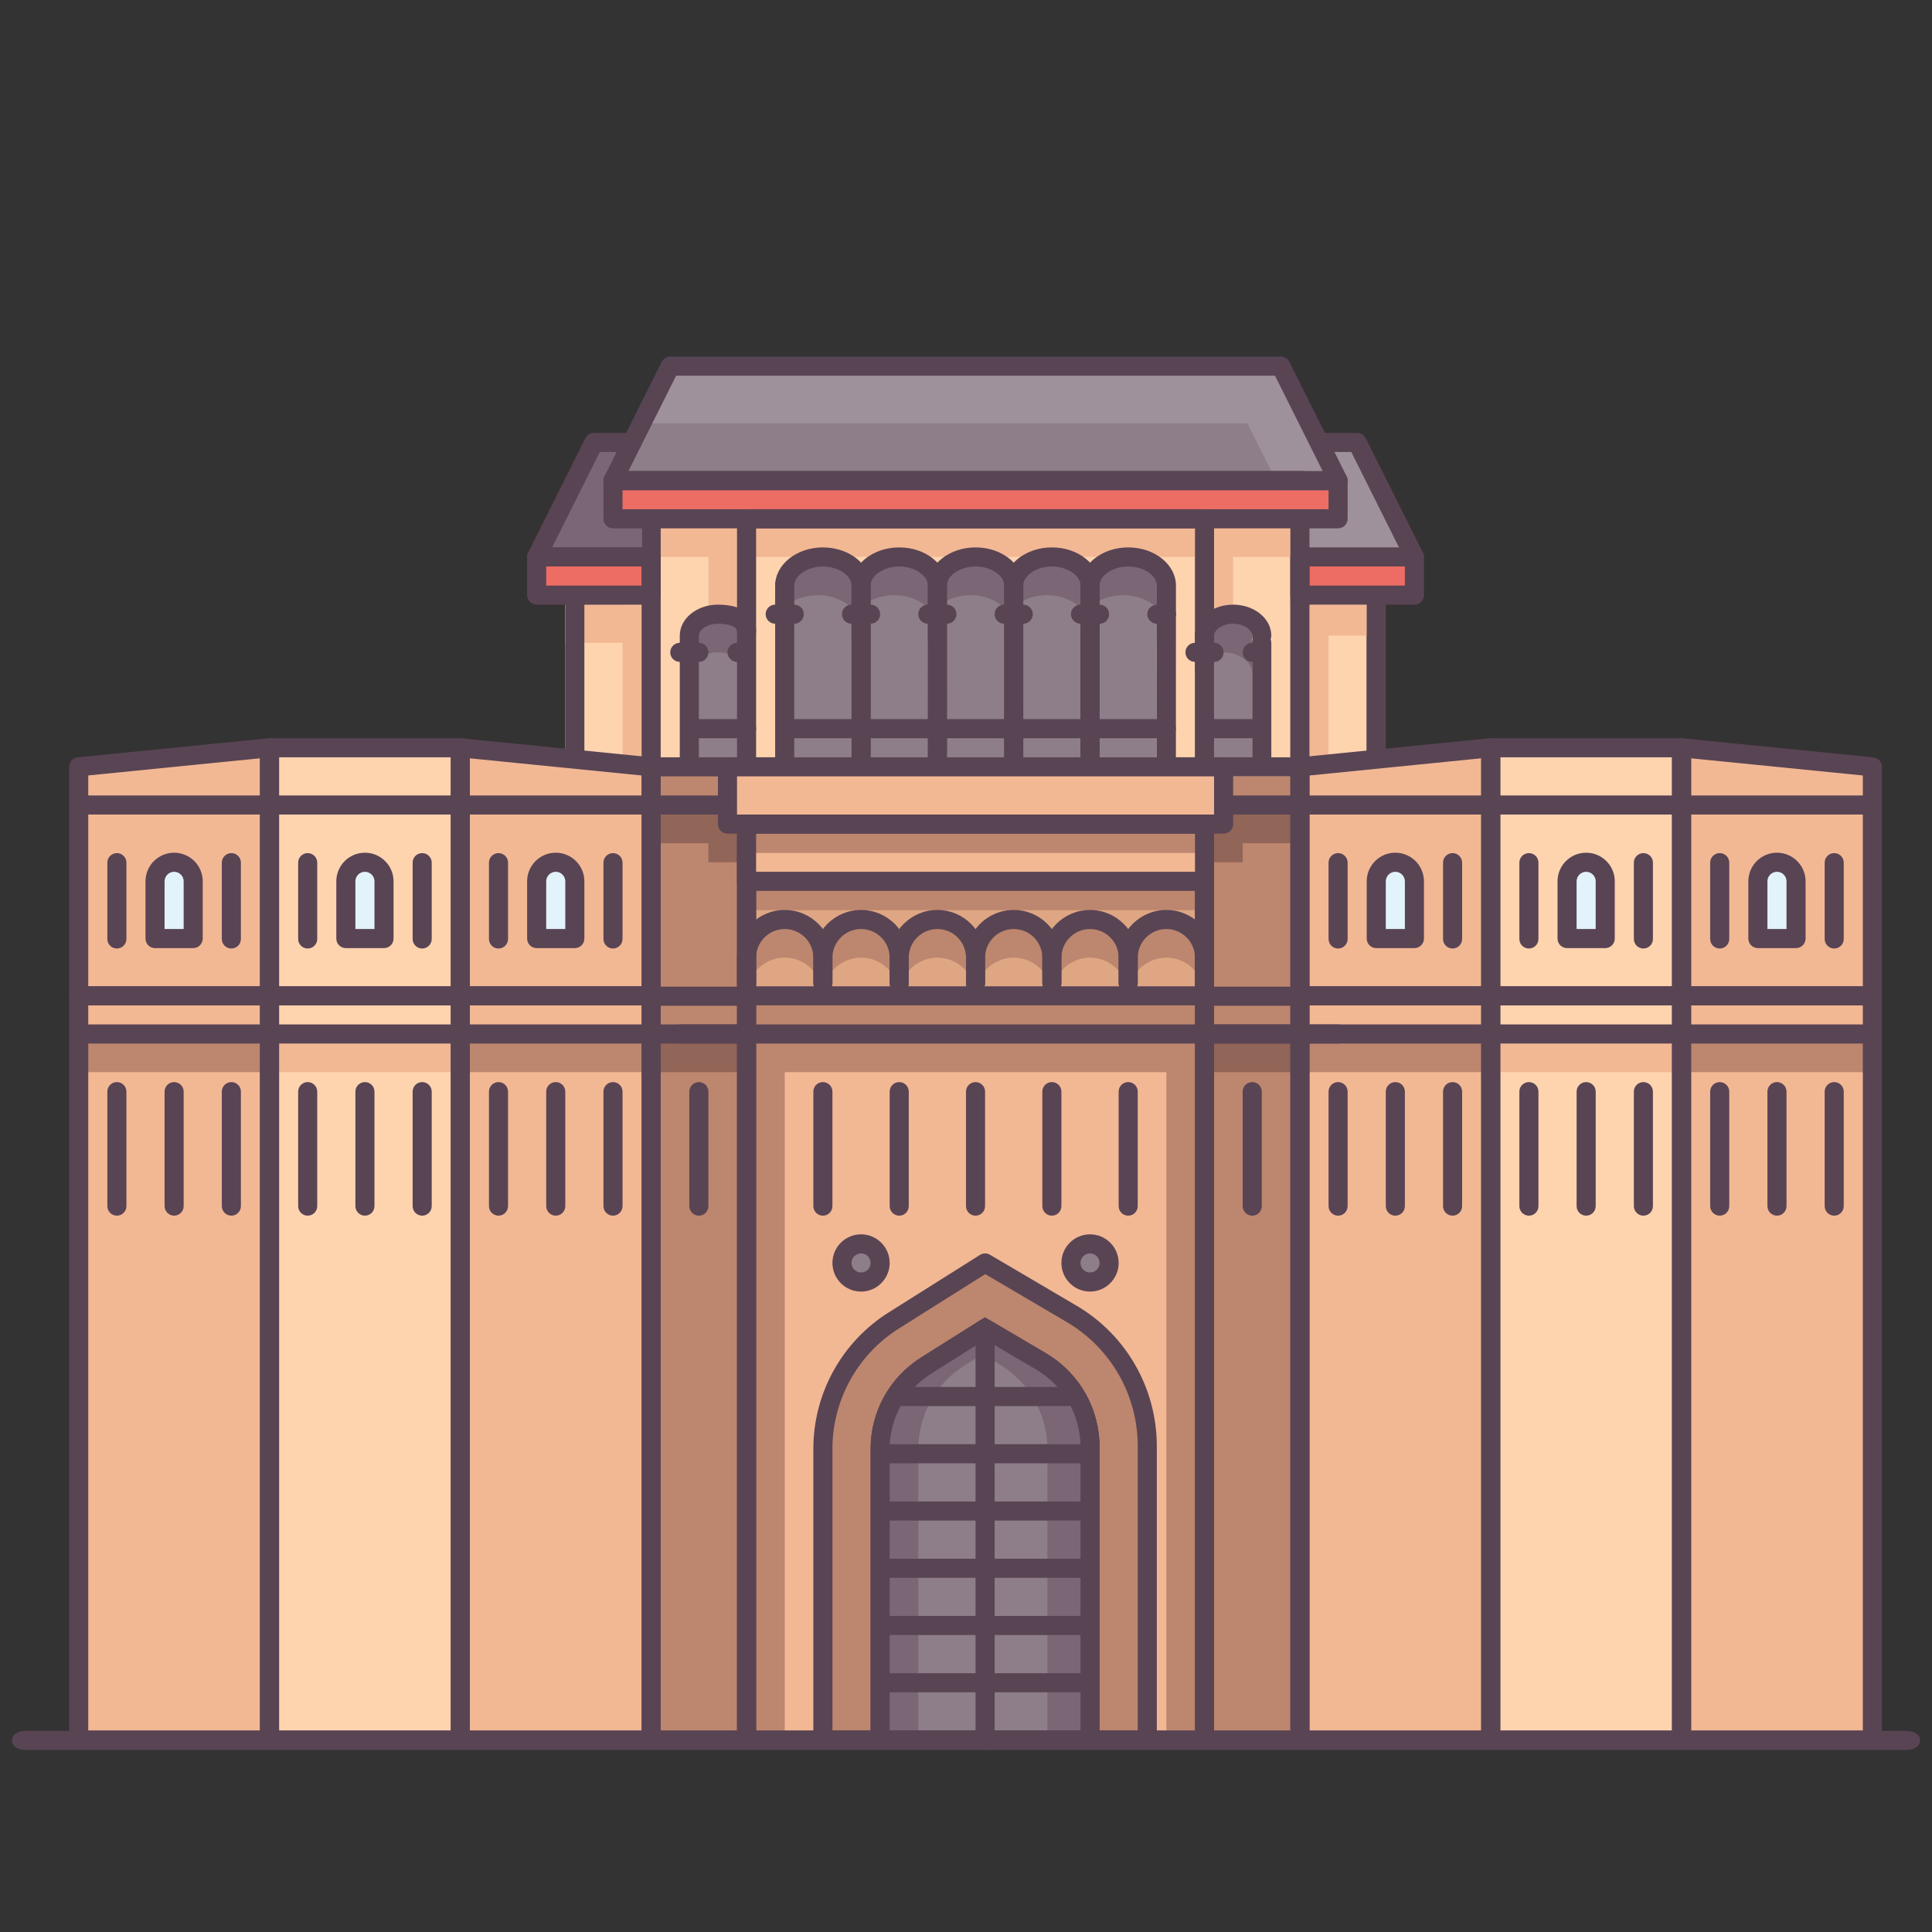 <svg width="81" height="81" viewBox="0 0 81 81" fill="none" xmlns="http://www.w3.org/2000/svg">
<rect x="0" y="0" width="81" height="81" fill="#333333" stroke="none"/>
<g clip-path="url(#clip0_270_8867)">
<path d="M27.3 41.75H31.3V72.95H27.3V41.75Z" fill="#BD866E"/>
<path d="M50.5 41.75H54.5V72.95H50.5V41.75Z" fill="#F2B894"/>
<path d="M50.5 43.35H54.5V72.95H50.5V43.35Z" fill="#BD866E"/>
<path d="M54.675 23.25H59.3L56.9 18.45H54.9" fill="#9E919C"/>
<path d="M31.3 41.75H50.5V72.95H31.3V41.75Z" fill="#F2B894"/>
<path d="M48.1 72.95H34.5V60.765C34.5 59.684 34.774 58.619 35.297 57.672C35.82 56.725 36.575 55.926 37.49 55.349L41.3 52.95L44.945 55.094C45.906 55.659 46.702 56.466 47.256 57.433C47.809 58.401 48.1 59.496 48.1 60.611V72.95Z" fill="#BD866E"/>
<path d="M45.7 72.95H36.9V60.753C36.9 59.33 37.63 58.007 38.834 57.248L41.3 55.696L43.658 57.084C44.28 57.449 44.795 57.971 45.154 58.597C45.512 59.223 45.7 59.932 45.7 60.653V72.95Z" fill="#8D7E8A"/>
<path d="M46.1 73.35H36.5V60.752C36.5 59.183 37.293 57.746 38.621 56.91L41.293 55.227L43.862 56.739C44.542 57.141 45.106 57.714 45.499 58.4C45.891 59.086 46.098 59.863 46.1 60.653V73.35ZM37.3 72.55H45.3V60.653C45.3 59.333 44.594 58.098 43.455 57.428L41.306 56.164L39.047 57.587C38.511 57.922 38.069 58.389 37.763 58.943C37.457 59.497 37.298 60.12 37.3 60.752V72.55Z" fill="#594454"/>
<path d="M40.434 57.248L42.127 56.183L41.3 55.696L38.834 57.248C38.242 57.621 37.754 58.138 37.416 58.751C37.077 59.364 36.9 60.052 36.9 60.752V72.95H38.5V60.753C38.5 59.33 39.23 58.007 40.434 57.248Z" fill="#7A6675"/>
<path d="M41.979 57.248L40.286 56.183L41.114 55.696L43.579 57.248C44.171 57.621 44.66 58.138 44.998 58.751C45.336 59.364 45.514 60.052 45.514 60.752V72.95H43.914V60.753C43.914 60.053 43.736 59.364 43.398 58.751C43.06 58.139 42.572 57.621 41.979 57.248Z" fill="#7A6675"/>
<path d="M19.3 41.75H27.3V72.95H19.3V41.75Z" fill="#F2B894"/>
<path d="M19.3 41.767V31.35L27.3 32.15V41.767H19.3Z" fill="#F2B894"/>
<path d="M19.3 72.951H11.3V41.752H19.3V72.951Z" fill="#FED4AF"/>
<path d="M11.3 31.367H19.3V41.767H11.3V31.367Z" fill="#FED4AF"/>
<path d="M3.3 41.767V32.167L11.3 31.367V41.767H3.3Z" fill="#F2B894"/>
<path d="M11.3 72.951H3.3V41.752H11.3V72.951Z" fill="#F2B894"/>
<path d="M54.5 43.352H50.5V32.152H54.5V43.352Z" fill="#BD866E"/>
<path d="M31.3 36.95H50.5V41.75H31.3V36.95Z" fill="#DFA683"/>
<path d="M32.9 38.55C32.476 38.55 32.069 38.719 31.769 39.019C31.469 39.319 31.3 39.726 31.3 40.15V41.217H31.398C31.507 40.905 31.71 40.636 31.979 40.445C32.248 40.254 32.57 40.151 32.9 40.15C33.596 40.15 34.182 40.597 34.402 41.217H34.5V40.15C34.5 39.726 34.331 39.319 34.031 39.019C33.731 38.719 33.324 38.55 32.9 38.55ZM36.1 38.55C35.676 38.55 35.269 38.719 34.969 39.019C34.669 39.319 34.5 39.726 34.5 40.15V41.217H34.598C34.707 40.905 34.91 40.636 35.179 40.445C35.449 40.254 35.77 40.151 36.1 40.15C36.796 40.15 37.382 40.597 37.602 41.217H37.7V40.15C37.7 39.726 37.532 39.319 37.231 39.019C36.931 38.719 36.524 38.55 36.1 38.55ZM39.3 38.55C38.876 38.55 38.469 38.719 38.169 39.019C37.869 39.319 37.7 39.726 37.7 40.15V41.217H37.798C37.907 40.905 38.11 40.636 38.379 40.445C38.648 40.254 38.97 40.151 39.3 40.15C39.996 40.15 40.582 40.597 40.802 41.217H40.9V40.15C40.9 39.726 40.731 39.319 40.431 39.019C40.131 38.719 39.724 38.55 39.3 38.55ZM42.5 38.55C42.076 38.55 41.669 38.719 41.369 39.019C41.069 39.319 40.9 39.726 40.9 40.15V41.217H40.998C41.107 40.905 41.31 40.636 41.579 40.445C41.849 40.254 42.17 40.151 42.5 40.15C43.196 40.15 43.782 40.597 44.002 41.217H44.1V40.15C44.1 39.726 43.931 39.319 43.631 39.019C43.331 38.719 42.924 38.55 42.5 38.55ZM45.7 38.55C45.276 38.55 44.869 38.719 44.569 39.019C44.269 39.319 44.1 39.726 44.1 40.15V41.217H44.198C44.307 40.905 44.51 40.636 44.779 40.445C45.048 40.254 45.37 40.151 45.7 40.15C46.396 40.15 46.982 40.597 47.202 41.217H47.3V40.15C47.3 39.726 47.132 39.319 46.831 39.019C46.531 38.719 46.124 38.55 45.7 38.55ZM48.9 38.55C48.476 38.55 48.069 38.719 47.769 39.019C47.469 39.319 47.3 39.726 47.3 40.15V41.217H47.398C47.507 40.905 47.71 40.636 47.979 40.445C48.248 40.254 48.57 40.151 48.9 40.15C49.596 40.15 50.182 40.597 50.402 41.217H50.5V40.15C50.5 39.726 50.331 39.319 50.031 39.019C49.731 38.719 49.324 38.55 48.9 38.55ZM31.3 36.559H50.5V38.159H31.3V36.559ZM3.3 43.35H11.3V44.95H3.3V43.35Z" fill="#BD866E"/>
<path d="M11.3 43.35H19.3V44.95H11.3V43.35Z" fill="#F2B894"/>
<path d="M19.3 43.35H27.3V44.95H19.3V43.35Z" fill="#BD866E"/>
<path d="M27.3 43.35H31.3V44.95H27.3V43.35Z" fill="#916557"/>
<path d="M27.1 23.35H22.7L25.1 18.55H26.3" fill="#7A6675"/>
<path d="M30.9 22.15H50.1V32.55H30.9V22.15Z" fill="#FED4AF"/>
<path d="M31.301 21.75H50.501V23.35H31.301V21.75Z" fill="#F2B894"/>
<path d="M32.5 31.75V24.55C32.5 23.892 33.422 23.35 34.301 23.35C35.179 23.35 35.802 23.892 35.802 24.55L35.699 26.95V31.75" fill="#8D7E8A"/>
<path d="M35.7 31.75V24.55C35.7 23.892 36.622 23.35 37.501 23.35C38.379 23.35 39.002 23.892 39.002 24.55L38.899 26.95V31.75" fill="#8D7E8A"/>
<path d="M38.9 31.75V24.55C38.9 23.892 39.822 23.35 40.701 23.35C41.579 23.35 42.202 23.892 42.202 24.55L42.099 26.95V31.75" fill="#8D7E8A"/>
<path d="M42.1 31.75V24.55C42.1 23.892 43.023 23.35 43.901 23.35C44.779 23.35 45.402 23.892 45.402 24.55L45.299 26.95V31.75" fill="#8D7E8A"/>
<path d="M45.3 31.75V24.55C45.3 23.892 46.222 23.35 47.101 23.35C47.979 23.35 48.602 23.892 48.602 24.55L48.499 26.95V31.75" fill="#8D7E8A"/>
<path d="M26.9 22.15H30.9V32.55H26.9V22.15Z" fill="#FED4AF"/>
<path d="M27.301 21.75H31.301V23.35H27.301V21.75Z" fill="#F2B894"/>
<path d="M29.7 22.05H31.3V32.45H29.7V22.05Z" fill="#F2B894"/>
<path d="M31.3 26.654C31.3 26.16 30.758 25.755 30.1 25.755C29.442 25.755 28.9 26.16 28.9 26.654V32.128L31.3 32.154V26.654Z" fill="#8D7E8A"/>
<path d="M54.1 32.552H50.1V22.152H54.1V32.552Z" fill="#FED4AF"/>
<path d="M50.501 21.75H54.501V23.35H50.501V21.75Z" fill="#F2B894"/>
<path d="M50.1 22.15H51.7V32.55H50.1V22.15Z" fill="#F2B894"/>
<path d="M50.1 26.649C50.1 26.156 50.642 25.75 51.3 25.75C51.959 25.75 52.5 26.156 52.5 26.649V32.123L50.1 32.149V26.649Z" fill="#8D7E8A"/>
<path d="M34.301 24.95C35.174 24.95 35.993 25.486 36.001 26.14L36.052 24.55C36.052 23.892 35.154 23.35 34.276 23.35C33.398 23.35 32.5 23.892 32.5 24.55V26.15C32.5 25.492 33.422 24.95 34.301 24.95Z" fill="#7A6675"/>
<path d="M37.501 24.95C38.374 24.95 39.193 25.486 39.201 26.14L39.252 24.55C39.252 23.892 38.354 23.35 37.476 23.35C36.598 23.35 35.7 23.892 35.7 24.55V26.15C35.7 25.492 36.622 24.95 37.501 24.95Z" fill="#7A6675"/>
<path d="M40.701 24.95C41.574 24.95 42.393 25.486 42.401 26.14L42.452 24.55C42.452 23.892 41.554 23.35 40.676 23.35C39.797 23.35 38.9 23.892 38.9 24.55V26.15C38.9 25.492 39.822 24.95 40.701 24.95Z" fill="#7A6675"/>
<path d="M43.901 24.95C44.775 24.95 45.593 25.486 45.601 26.14L45.652 24.55C45.652 23.892 44.755 23.35 43.876 23.35C42.998 23.35 42.1 23.892 42.1 24.55V26.15C42.1 25.492 43.023 24.95 43.901 24.95Z" fill="#7A6675"/>
<path d="M47.101 24.95C47.974 24.95 48.793 25.486 48.801 26.14L48.852 24.55C48.852 23.892 47.954 23.35 47.076 23.35C46.197 23.35 45.3 23.892 45.3 24.55V26.15C45.3 25.492 46.222 24.95 47.101 24.95ZM30.1 25.75C29.442 25.75 28.9 26.157 28.9 26.649V28.249C28.9 27.756 29.442 27.35 30.1 27.35C30.758 27.35 31.3 27.756 31.3 28.249V26.649C31.3 26.157 30.758 25.75 30.1 25.75ZM51.3 25.75C50.642 25.75 50.1 26.157 50.1 26.649V28.249C50.1 27.756 50.642 27.35 51.3 27.35C51.958 27.35 52.5 27.756 52.5 28.249V26.649C52.5 26.157 51.958 25.75 51.3 25.75Z" fill="#7A6675"/>
<path d="M25.7 20.15H56.1V21.75H25.7V20.15ZM22.5 23.35H27.3V24.95H22.5V23.35Z" fill="#ED6D64"/>
<path d="M23.7 25.35H26.9V31.75H23.7V25.35Z" fill="#FED4AF"/>
<path d="M23.7 25.35H26.9V26.95H23.7V25.35Z" fill="#F2B894"/>
<path d="M26.1 25.35H27.7V31.75H26.1V25.35Z" fill="#F2B894"/>
<path d="M54.1 25.35H57.3V31.75H54.1V25.35Z" fill="#FED4AF"/>
<path d="M54.425 25.049H57.625V26.649H54.425V25.049Z" fill="#F2B894"/>
<path d="M54.1 25.35H55.7V31.75H54.1V25.35Z" fill="#F2B894"/>
<path d="M54.5 23.35H59.3V24.95H54.5V23.35Z" fill="#ED6D64"/>
<path d="M25.701 20.15L28.101 15.35H53.701L56.101 20.15H25.701Z" fill="#8D7E8A"/>
<path d="M51.3 15.75L53.7 20.55H56.1L53.7 15.75H51.3Z" fill="#9E919C"/>
<path d="M31.3 41.734H50.5V44.95H31.3V41.734Z" fill="#BD866E"/>
<path d="M31.3 41.75H32.9V72.95H31.3V41.75ZM48.9 41.75H50.5V72.95H48.9V41.75Z" fill="#BD866E"/>
<path d="M36.1 53.75C35.888 53.75 35.684 53.666 35.534 53.516C35.384 53.366 35.3 53.162 35.3 52.95C35.3 52.738 35.384 52.534 35.534 52.384C35.684 52.234 35.888 52.15 36.1 52.15C36.312 52.15 36.516 52.234 36.666 52.384C36.816 52.534 36.9 52.738 36.9 52.95C36.9 53.162 36.816 53.366 36.666 53.516C36.516 53.666 36.312 53.75 36.1 53.75ZM45.7 53.75C45.488 53.75 45.284 53.666 45.134 53.516C44.984 53.366 44.9 53.162 44.9 52.95C44.9 52.738 44.984 52.534 45.134 52.384C45.284 52.234 45.488 52.15 45.7 52.15C45.912 52.15 46.116 52.234 46.266 52.384C46.416 52.534 46.5 52.738 46.5 52.95C46.5 53.162 46.416 53.366 46.266 53.516C46.116 53.666 45.912 53.75 45.7 53.75Z" fill="#8D7E8A"/>
<path d="M27.3 32.15H31.3V41.767H27.3V32.15Z" fill="#BD866E"/>
<path d="M27.3 33.75H31.3V35.35H27.3V33.75Z" fill="#916557"/>
<path d="M29.7 34.55H33.7V36.15H29.7V34.55ZM50.5 33.75H54.5V35.35H50.5V33.75Z" fill="#916557"/>
<path d="M48.1 34.55H52.1V36.15H48.1V34.55Z" fill="#916557"/>
<path d="M8.1 39.35H6.5V36.95C6.5 36.738 6.584 36.534 6.734 36.384C6.884 36.234 7.088 36.15 7.3 36.15C7.512 36.15 7.716 36.234 7.866 36.384C8.016 36.534 8.1 36.738 8.1 36.95V39.35ZM16.1 39.35H14.5V36.95C14.5 36.738 14.584 36.534 14.734 36.384C14.884 36.234 15.088 36.15 15.3 36.15C15.512 36.15 15.716 36.234 15.866 36.384C16.016 36.534 16.1 36.738 16.1 36.95V39.35ZM24.1 39.35H22.5V36.95C22.5 36.738 22.584 36.534 22.734 36.384C22.884 36.234 23.088 36.15 23.3 36.15C23.512 36.15 23.716 36.234 23.866 36.384C24.016 36.534 24.1 36.738 24.1 36.95V39.35Z" fill="#E3F3FC"/>
<path d="M62.5 72.951H54.5V41.752H62.5V72.951Z" fill="#F2B894"/>
<path d="M62.5 41.767V31.35L54.5 32.15V41.767H62.5Z" fill="#F2B894"/>
<path d="M62.5 41.75H70.5V72.95H62.5V41.75Z" fill="#FED4AF"/>
<path d="M70.5 41.767H62.5V31.367H70.5V41.767Z" fill="#FED4AF"/>
<path d="M78.5 41.767V32.167L70.5 31.367V41.767H78.5Z" fill="#F2B894"/>
<path d="M70.5 41.75H78.5V72.95H70.5V41.75Z" fill="#F2B894"/>
<path d="M70.5 43.35H78.5V44.95H70.5V43.35Z" fill="#BD866E"/>
<path d="M62.5 43.35H70.5V44.95H62.5V43.35Z" fill="#F2B894"/>
<path d="M54.5 43.35H62.5V44.95H54.5V43.35Z" fill="#BD866E"/>
<path d="M73.7 39.35H75.3V36.95C75.3 36.738 75.216 36.534 75.066 36.384C74.916 36.234 74.712 36.15 74.5 36.15C74.288 36.15 74.084 36.234 73.934 36.384C73.784 36.534 73.7 36.738 73.7 36.95V39.35ZM65.7 39.35H67.3V36.95C67.3 36.738 67.216 36.534 67.066 36.384C66.916 36.234 66.712 36.15 66.5 36.15C66.288 36.15 66.084 36.234 65.934 36.384C65.784 36.534 65.7 36.738 65.7 36.95V39.35ZM57.7 39.35H59.3V36.95C59.3 36.738 59.216 36.534 59.066 36.384C58.916 36.234 58.712 36.15 58.5 36.15C58.288 36.15 58.084 36.234 57.934 36.384C57.784 36.534 57.7 36.738 57.7 36.95V39.35Z" fill="#E3F3FC"/>
<path d="M27.3 43.35H31.1V72.95H27.3V43.35Z" fill="#BD866E"/>
<path d="M27.3 43.35H31.3V44.95H27.3V43.35ZM50.5 43.35H54.5V44.95H50.5V43.35Z" fill="#916557"/>
<path d="M27.7 73.35H18.9V41.35H27.7V73.35ZM19.7 72.55H26.9V42.15H19.7V72.55ZM24.1 32.15C23.994 32.15 23.892 32.108 23.817 32.033C23.742 31.958 23.7 31.856 23.7 31.75V25.35C23.7 25.244 23.742 25.142 23.817 25.067C23.892 24.992 23.994 24.95 24.1 24.95C24.206 24.95 24.308 24.992 24.383 25.067C24.458 25.142 24.5 25.244 24.5 25.35V31.75C24.5 31.856 24.458 31.958 24.383 32.033C24.308 32.108 24.206 32.15 24.1 32.15ZM57.7 32.15C57.594 32.15 57.492 32.108 57.417 32.033C57.342 31.958 57.3 31.856 57.3 31.75V25.35C57.3 25.244 57.342 25.142 57.417 25.067C57.492 24.992 57.594 24.95 57.7 24.95C57.806 24.95 57.908 24.992 57.983 25.067C58.058 25.142 58.1 25.244 58.1 25.35V31.75C58.1 31.856 58.058 31.958 57.983 32.033C57.908 32.108 57.806 32.15 57.7 32.15ZM26.9 23.75H22.5C22.432 23.75 22.364 23.733 22.305 23.7C22.245 23.667 22.195 23.619 22.159 23.561C22.123 23.503 22.103 23.437 22.1 23.368C22.097 23.3 22.111 23.232 22.142 23.172L24.542 18.372C24.576 18.305 24.627 18.249 24.69 18.21C24.753 18.171 24.826 18.151 24.9 18.151H26.5C26.606 18.151 26.708 18.193 26.783 18.268C26.858 18.343 26.9 18.445 26.9 18.551C26.9 18.657 26.858 18.759 26.783 18.834C26.708 18.909 26.606 18.951 26.5 18.951H25.147L23.147 22.951H26.9C27.003 22.955 27.1 22.999 27.171 23.074C27.242 23.148 27.282 23.247 27.282 23.35C27.282 23.453 27.242 23.552 27.171 23.627C27.1 23.701 27.003 23.745 26.9 23.75ZM59.3 23.75C59.226 23.75 59.153 23.729 59.09 23.69C59.027 23.651 58.976 23.595 58.942 23.529L56.654 18.95H54.9C54.794 18.95 54.692 18.908 54.617 18.833C54.542 18.758 54.5 18.656 54.5 18.55C54.5 18.444 54.542 18.342 54.617 18.267C54.692 18.192 54.794 18.15 54.9 18.15H56.9C56.974 18.15 57.047 18.171 57.11 18.21C57.173 18.248 57.224 18.304 57.258 18.371L59.657 23.171C59.688 23.232 59.703 23.299 59.7 23.368C59.697 23.436 59.676 23.502 59.64 23.56C59.604 23.618 59.554 23.666 59.495 23.699C59.435 23.733 59.368 23.75 59.3 23.75ZM11.3 42.15H3.3C3.194 42.15 3.092 42.108 3.017 42.033C2.942 41.958 2.9 41.856 2.9 41.75V32.15C2.9 31.944 3.055 31.772 3.26 31.752L11.26 30.952C11.316 30.947 11.372 30.952 11.425 30.97C11.478 30.987 11.527 31.015 11.569 31.053C11.61 31.09 11.643 31.136 11.666 31.187C11.688 31.239 11.7 31.294 11.7 31.35V41.75C11.7 41.856 11.658 41.958 11.583 42.033C11.508 42.108 11.406 42.15 11.3 42.15ZM3.7 41.35H10.9V31.792L3.7 32.511V41.35ZM4.9 50.967C4.794 50.967 4.692 50.925 4.617 50.849C4.542 50.775 4.5 50.673 4.5 50.567V45.767C4.5 45.661 4.542 45.559 4.617 45.484C4.692 45.409 4.794 45.367 4.9 45.367C5.006 45.367 5.108 45.409 5.183 45.484C5.258 45.559 5.3 45.661 5.3 45.767V50.567C5.3 50.673 5.258 50.775 5.183 50.849C5.108 50.925 5.006 50.967 4.9 50.967Z" fill="#594454"/>
<path d="M4.9 39.767C4.794 39.767 4.692 39.725 4.617 39.65C4.542 39.575 4.5 39.473 4.5 39.367V36.167C4.5 36.061 4.542 35.959 4.617 35.884C4.692 35.809 4.794 35.767 4.9 35.767C5.006 35.767 5.108 35.809 5.183 35.884C5.258 35.959 5.3 36.061 5.3 36.167V39.367C5.3 39.473 5.258 39.575 5.183 39.65C5.108 39.725 5.006 39.767 4.9 39.767ZM9.7 39.767C9.594 39.767 9.492 39.725 9.417 39.65C9.342 39.575 9.3 39.473 9.3 39.367V36.167C9.3 36.061 9.342 35.959 9.417 35.884C9.492 35.809 9.594 35.767 9.7 35.767C9.806 35.767 9.908 35.809 9.983 35.884C10.058 35.959 10.1 36.061 10.1 36.167V39.367C10.1 39.473 10.058 39.575 9.983 39.65C9.908 39.725 9.806 39.767 9.7 39.767ZM7.3 50.967C7.194 50.967 7.092 50.925 7.017 50.849C6.942 50.775 6.9 50.673 6.9 50.567V45.767C6.9 45.661 6.942 45.559 7.017 45.484C7.092 45.409 7.194 45.367 7.3 45.367C7.406 45.367 7.508 45.409 7.583 45.484C7.658 45.559 7.7 45.661 7.7 45.767V50.567C7.7 50.673 7.658 50.775 7.583 50.849C7.508 50.925 7.406 50.967 7.3 50.967ZM9.7 50.967C9.594 50.967 9.492 50.925 9.417 50.849C9.342 50.775 9.3 50.673 9.3 50.567V45.767C9.3 45.661 9.342 45.559 9.417 45.484C9.492 45.409 9.594 45.367 9.7 45.367C9.806 45.367 9.908 45.409 9.983 45.484C10.058 45.559 10.1 45.661 10.1 45.767V50.567C10.1 50.673 10.058 50.775 9.983 50.849C9.908 50.925 9.806 50.967 9.7 50.967ZM12.9 50.967C12.794 50.967 12.692 50.925 12.617 50.849C12.542 50.775 12.5 50.673 12.5 50.567V45.767C12.5 45.661 12.542 45.559 12.617 45.484C12.692 45.409 12.794 45.367 12.9 45.367C13.006 45.367 13.108 45.409 13.183 45.484C13.258 45.559 13.3 45.661 13.3 45.767V50.567C13.3 50.673 13.258 50.775 13.183 50.849C13.108 50.925 13.006 50.967 12.9 50.967ZM15.3 50.967C15.194 50.967 15.092 50.925 15.017 50.849C14.942 50.775 14.9 50.673 14.9 50.567V45.767C14.9 45.661 14.942 45.559 15.017 45.484C15.092 45.409 15.194 45.367 15.3 45.367C15.406 45.367 15.508 45.409 15.583 45.484C15.658 45.559 15.7 45.661 15.7 45.767V50.567C15.7 50.673 15.658 50.775 15.583 50.849C15.508 50.925 15.406 50.967 15.3 50.967ZM17.7 50.967C17.594 50.967 17.492 50.925 17.417 50.849C17.342 50.775 17.3 50.673 17.3 50.567V45.767C17.3 45.661 17.342 45.559 17.417 45.484C17.492 45.409 17.594 45.367 17.7 45.367C17.806 45.367 17.908 45.409 17.983 45.484C18.058 45.559 18.1 45.661 18.1 45.767V50.567C18.1 50.673 18.058 50.775 17.983 50.849C17.908 50.925 17.806 50.967 17.7 50.967ZM20.9 50.967C20.794 50.967 20.692 50.925 20.617 50.849C20.542 50.775 20.5 50.673 20.5 50.567V45.767C20.5 45.661 20.542 45.559 20.617 45.484C20.692 45.409 20.794 45.367 20.9 45.367C21.006 45.367 21.108 45.409 21.183 45.484C21.258 45.559 21.3 45.661 21.3 45.767V50.567C21.3 50.673 21.258 50.775 21.183 50.849C21.108 50.925 21.006 50.967 20.9 50.967ZM23.3 50.967C23.194 50.967 23.092 50.925 23.017 50.849C22.942 50.775 22.9 50.673 22.9 50.567V45.767C22.9 45.661 22.942 45.559 23.017 45.484C23.092 45.409 23.194 45.367 23.3 45.367C23.406 45.367 23.508 45.409 23.583 45.484C23.658 45.559 23.7 45.661 23.7 45.767V50.567C23.7 50.673 23.658 50.775 23.583 50.849C23.508 50.925 23.406 50.967 23.3 50.967ZM25.7 50.967C25.594 50.967 25.492 50.925 25.417 50.849C25.342 50.775 25.3 50.673 25.3 50.567V45.767C25.3 45.661 25.342 45.559 25.417 45.484C25.492 45.409 25.594 45.367 25.7 45.367C25.806 45.367 25.908 45.409 25.983 45.484C26.058 45.559 26.1 45.661 26.1 45.767V50.567C26.1 50.673 26.058 50.775 25.983 50.849C25.908 50.925 25.806 50.967 25.7 50.967ZM50.5 42.15H31.3C31.194 42.15 31.092 42.108 31.017 42.033C30.942 41.958 30.9 41.856 30.9 41.75C30.9 41.644 30.942 41.542 31.017 41.467C31.092 41.392 31.194 41.35 31.3 41.35H50.5C50.606 41.35 50.708 41.392 50.783 41.467C50.858 41.542 50.9 41.644 50.9 41.75C50.9 41.856 50.858 41.958 50.783 42.033C50.708 42.108 50.606 42.15 50.5 42.15ZM30.5 34.15H3.7C3.594 34.15 3.492 34.108 3.417 34.033C3.342 33.958 3.3 33.856 3.3 33.75C3.3 33.644 3.342 33.542 3.417 33.467C3.492 33.392 3.594 33.35 3.7 33.35H30.5C30.606 33.35 30.708 33.392 30.783 33.467C30.858 33.542 30.9 33.644 30.9 33.75C30.9 33.856 30.858 33.958 30.783 34.033C30.708 34.108 30.606 34.15 30.5 34.15ZM48.9 30.95H33.3C33.194 30.95 33.092 30.908 33.017 30.833C32.942 30.758 32.9 30.656 32.9 30.55C32.9 30.444 32.942 30.342 33.017 30.267C33.092 30.192 33.194 30.15 33.3 30.15H48.9C49.006 30.15 49.108 30.192 49.183 30.267C49.258 30.342 49.3 30.444 49.3 30.55C49.3 30.656 49.258 30.758 49.183 30.833C49.108 30.908 49.006 30.95 48.9 30.95ZM31.3 30.95H29.3C29.194 30.95 29.092 30.908 29.017 30.833C28.942 30.758 28.9 30.656 28.9 30.55C28.9 30.444 28.942 30.342 29.017 30.267C29.092 30.192 29.194 30.15 29.3 30.15H31.3C31.406 30.15 31.508 30.192 31.583 30.267C31.658 30.342 31.7 30.444 31.7 30.55C31.7 30.656 31.658 30.758 31.583 30.833C31.508 30.908 31.406 30.95 31.3 30.95ZM52.9 30.95H50.9C50.794 30.95 50.692 30.908 50.617 30.833C50.542 30.758 50.5 30.656 50.5 30.55C50.5 30.444 50.542 30.342 50.617 30.267C50.692 30.192 50.794 30.15 50.9 30.15H52.9C53.006 30.15 53.108 30.192 53.183 30.267C53.258 30.342 53.3 30.444 53.3 30.55C53.3 30.656 53.258 30.758 53.183 30.833C53.108 30.908 53.006 30.95 52.9 30.95ZM31.3 43.75H3.7C3.594 43.75 3.492 43.708 3.417 43.633C3.342 43.558 3.3 43.456 3.3 43.35C3.3 43.244 3.342 43.142 3.417 43.067C3.492 42.992 3.594 42.95 3.7 42.95H31.3C31.406 42.95 31.508 42.992 31.583 43.067C31.658 43.142 31.7 43.244 31.7 43.35C31.7 43.456 31.658 43.558 31.583 43.633C31.508 43.708 31.406 43.75 31.3 43.75Z" fill="#594454"/>
<path d="M56.1 43.75H28.5C28.394 43.75 28.292 43.708 28.217 43.633C28.142 43.558 28.1 43.456 28.1 43.35C28.1 43.244 28.142 43.142 28.217 43.067C28.292 42.992 28.394 42.95 28.5 42.95H56.1C56.206 42.95 56.308 42.992 56.383 43.067C56.458 43.142 56.5 43.244 56.5 43.35C56.5 43.456 56.458 43.558 56.383 43.633C56.308 43.708 56.206 43.75 56.1 43.75Z" fill="#594454"/>
<path d="M78.1 43.75H50.5C50.394 43.75 50.292 43.708 50.217 43.633C50.142 43.558 50.1 43.456 50.1 43.35C50.1 43.244 50.142 43.142 50.217 43.067C50.292 42.992 50.394 42.95 50.5 42.95H78.1C78.206 42.95 78.308 42.992 78.383 43.067C78.458 43.142 78.5 43.244 78.5 43.35C78.5 43.456 78.458 43.558 78.383 43.633C78.308 43.708 78.206 43.75 78.1 43.75ZM8.1 39.75H6.5C6.394 39.75 6.292 39.708 6.217 39.633C6.142 39.558 6.1 39.456 6.1 39.35V36.95C6.1 36.289 6.638 35.75 7.3 35.75C7.962 35.75 8.5 36.289 8.5 36.95V39.35C8.5 39.456 8.458 39.558 8.383 39.633C8.308 39.708 8.206 39.75 8.1 39.75ZM6.9 38.95H7.7V36.95C7.7 36.73 7.52 36.55 7.3 36.55C7.08 36.55 6.9 36.73 6.9 36.95V38.95ZM19.3 42.15H11.3C11.194 42.15 11.092 42.108 11.017 42.033C10.942 41.958 10.9 41.856 10.9 41.75V31.35C10.9 31.244 10.942 31.142 11.017 31.067C11.092 30.992 11.194 30.95 11.3 30.95H19.3C19.406 30.95 19.508 30.992 19.583 31.067C19.658 31.142 19.7 31.244 19.7 31.35V41.75C19.7 41.856 19.658 41.958 19.583 42.033C19.508 42.108 19.406 42.15 19.3 42.15ZM11.7 41.35H18.9V31.75H11.7V41.35Z" fill="#594454"/>
<path d="M12.9 39.767C12.794 39.767 12.692 39.725 12.617 39.65C12.542 39.575 12.5 39.473 12.5 39.367V36.167C12.5 36.061 12.542 35.959 12.617 35.884C12.692 35.809 12.794 35.767 12.9 35.767C13.006 35.767 13.108 35.809 13.183 35.884C13.258 35.959 13.3 36.061 13.3 36.167V39.367C13.3 39.473 13.258 39.575 13.183 39.65C13.108 39.725 13.006 39.767 12.9 39.767ZM17.7 39.767C17.594 39.767 17.492 39.725 17.417 39.65C17.342 39.575 17.3 39.473 17.3 39.367V36.167C17.3 36.061 17.342 35.959 17.417 35.884C17.492 35.809 17.594 35.767 17.7 35.767C17.806 35.767 17.908 35.809 17.983 35.884C18.058 35.959 18.1 36.061 18.1 36.167V39.367C18.1 39.473 18.058 39.575 17.983 39.65C17.908 39.725 17.806 39.767 17.7 39.767ZM16.1 39.75H14.5C14.394 39.75 14.292 39.708 14.217 39.633C14.142 39.558 14.1 39.456 14.1 39.35V36.95C14.1 36.289 14.638 35.75 15.3 35.75C15.962 35.75 16.5 36.289 16.5 36.95V39.35C16.5 39.456 16.458 39.558 16.383 39.633C16.308 39.708 16.206 39.75 16.1 39.75ZM14.9 38.95H15.7V36.95C15.7 36.73 15.52 36.55 15.3 36.55C15.08 36.55 14.9 36.73 14.9 36.95V38.95ZM27.3 42.15H19.3C19.194 42.15 19.092 42.108 19.017 42.033C18.942 41.958 18.9 41.856 18.9 41.75V31.35C18.9 31.237 18.948 31.129 19.031 31.053C19.073 31.015 19.121 30.987 19.175 30.97C19.228 30.952 19.284 30.946 19.34 30.953L27.34 31.753C27.545 31.773 27.7 31.945 27.7 32.15V41.75C27.7 41.856 27.658 41.958 27.583 42.033C27.508 42.108 27.406 42.15 27.3 42.15ZM19.7 41.35H26.9V32.512L19.7 31.793V41.35Z" fill="#594454"/>
<path d="M20.9 39.767C20.794 39.767 20.692 39.725 20.617 39.65C20.542 39.575 20.5 39.473 20.5 39.367V36.167C20.5 36.061 20.542 35.959 20.617 35.884C20.692 35.809 20.794 35.767 20.9 35.767C21.006 35.767 21.108 35.809 21.183 35.884C21.258 35.959 21.3 36.061 21.3 36.167V39.367C21.3 39.473 21.258 39.575 21.183 39.65C21.108 39.725 21.006 39.767 20.9 39.767ZM25.7 39.767C25.594 39.767 25.492 39.725 25.417 39.65C25.342 39.575 25.3 39.473 25.3 39.367V36.167C25.3 36.061 25.342 35.959 25.417 35.884C25.492 35.809 25.594 35.767 25.7 35.767C25.806 35.767 25.908 35.809 25.983 35.884C26.058 35.959 26.1 36.061 26.1 36.167V39.367C26.1 39.473 26.058 39.575 25.983 39.65C25.908 39.725 25.806 39.767 25.7 39.767ZM24.1 39.75H22.5C22.394 39.75 22.292 39.708 22.217 39.633C22.142 39.558 22.1 39.456 22.1 39.35V36.95C22.1 36.288 22.638 35.75 23.3 35.75C23.962 35.75 24.5 36.288 24.5 36.95V39.35C24.5 39.456 24.458 39.558 24.383 39.633C24.308 39.708 24.206 39.75 24.1 39.75ZM22.9 38.95H23.7V36.95C23.7 36.73 23.52 36.55 23.3 36.55C23.08 36.55 22.9 36.73 22.9 36.95V38.95ZM44.8 58.95H37.8C37.694 58.95 37.592 58.908 37.517 58.833C37.442 58.758 37.4 58.656 37.4 58.55C37.4 58.444 37.442 58.342 37.517 58.267C37.592 58.192 37.694 58.15 37.8 58.15H44.8C44.906 58.15 45.008 58.192 45.083 58.267C45.158 58.342 45.2 58.444 45.2 58.55C45.2 58.656 45.158 58.758 45.083 58.833C45.008 58.908 44.906 58.95 44.8 58.95ZM45.3 61.35H37.3C37.194 61.35 37.092 61.308 37.017 61.233C36.942 61.158 36.9 61.056 36.9 60.95C36.9 60.844 36.942 60.742 37.017 60.667C37.092 60.592 37.194 60.55 37.3 60.55H45.3C45.406 60.55 45.508 60.592 45.583 60.667C45.658 60.742 45.7 60.844 45.7 60.95C45.7 61.056 45.658 61.158 45.583 61.233C45.508 61.308 45.406 61.35 45.3 61.35ZM45.3 63.75H37.3C37.194 63.75 37.092 63.708 37.017 63.633C36.942 63.558 36.9 63.456 36.9 63.35C36.9 63.244 36.942 63.142 37.017 63.067C37.092 62.992 37.194 62.95 37.3 62.95H45.3C45.406 62.95 45.508 62.992 45.583 63.067C45.658 63.142 45.7 63.244 45.7 63.35C45.7 63.456 45.658 63.558 45.583 63.633C45.508 63.708 45.406 63.75 45.3 63.75ZM45.3 66.15H37.3C37.194 66.15 37.092 66.108 37.017 66.033C36.942 65.958 36.9 65.856 36.9 65.75C36.9 65.644 36.942 65.542 37.017 65.467C37.092 65.392 37.194 65.35 37.3 65.35H45.3C45.406 65.35 45.508 65.392 45.583 65.467C45.658 65.542 45.7 65.644 45.7 65.75C45.7 65.856 45.658 65.958 45.583 66.033C45.508 66.108 45.406 66.15 45.3 66.15ZM45.3 68.55H37.3C37.194 68.55 37.092 68.508 37.017 68.433C36.942 68.358 36.9 68.256 36.9 68.15C36.9 68.044 36.942 67.942 37.017 67.867C37.092 67.792 37.194 67.75 37.3 67.75H45.3C45.406 67.75 45.508 67.792 45.583 67.867C45.658 67.942 45.7 68.044 45.7 68.15C45.7 68.256 45.658 68.358 45.583 68.433C45.508 68.508 45.406 68.55 45.3 68.55ZM45.3 70.95H37.3C37.194 70.95 37.092 70.908 37.017 70.833C36.942 70.758 36.9 70.656 36.9 70.55C36.9 70.444 36.942 70.342 37.017 70.267C37.092 70.192 37.194 70.15 37.3 70.15H45.3C45.406 70.15 45.508 70.192 45.583 70.267C45.658 70.342 45.7 70.444 45.7 70.55C45.7 70.656 45.658 70.758 45.583 70.833C45.508 70.908 45.406 70.95 45.3 70.95ZM34.5 50.967C34.394 50.967 34.292 50.925 34.217 50.85C34.142 50.775 34.1 50.673 34.1 50.567V45.767C34.1 45.661 34.142 45.559 34.217 45.484C34.292 45.409 34.394 45.367 34.5 45.367C34.606 45.367 34.708 45.409 34.783 45.484C34.858 45.559 34.9 45.661 34.9 45.767V50.567C34.9 50.673 34.858 50.775 34.783 50.85C34.708 50.925 34.606 50.967 34.5 50.967ZM36.5 26.15H35.7C35.594 26.15 35.492 26.108 35.417 26.033C35.342 25.958 35.3 25.856 35.3 25.75C35.3 25.644 35.342 25.542 35.417 25.467C35.492 25.392 35.594 25.35 35.7 25.35H36.5C36.606 25.35 36.708 25.392 36.783 25.467C36.858 25.542 36.9 25.644 36.9 25.75C36.9 25.856 36.858 25.958 36.783 26.033C36.708 26.108 36.606 26.15 36.5 26.15ZM33.3 26.15H32.5C32.394 26.15 32.292 26.108 32.217 26.033C32.142 25.958 32.1 25.856 32.1 25.75C32.1 25.644 32.142 25.542 32.217 25.467C32.292 25.392 32.394 25.35 32.5 25.35H33.3C33.406 25.35 33.508 25.392 33.583 25.467C33.658 25.542 33.7 25.644 33.7 25.75C33.7 25.856 33.658 25.958 33.583 26.033C33.508 26.108 33.406 26.15 33.3 26.15ZM29.3 27.75H28.5C28.394 27.75 28.292 27.708 28.217 27.633C28.142 27.558 28.1 27.456 28.1 27.35C28.1 27.244 28.142 27.142 28.217 27.067C28.292 26.992 28.394 26.95 28.5 26.95H29.3C29.406 26.95 29.508 26.992 29.583 27.067C29.658 27.142 29.7 27.244 29.7 27.35C29.7 27.456 29.658 27.558 29.583 27.633C29.508 27.708 29.406 27.75 29.3 27.75ZM30.9 27.75C30.844 27.75 30.796 27.742 30.748 27.718C30.698 27.701 30.654 27.67 30.62 27.63C30.582 27.594 30.551 27.551 30.531 27.503C30.51 27.454 30.5 27.402 30.501 27.35C30.501 27.246 30.541 27.142 30.62 27.069C30.675 27.013 30.746 26.975 30.823 26.96C30.9 26.944 30.98 26.952 31.052 26.982C31.101 26.998 31.148 27.03 31.18 27.069C31.218 27.105 31.249 27.149 31.27 27.197C31.291 27.245 31.301 27.297 31.3 27.35C31.3 27.454 31.26 27.558 31.18 27.63C31.148 27.67 31.1 27.702 31.052 27.718C31.005 27.741 30.953 27.752 30.9 27.75ZM52.5 27.75C52.444 27.75 52.396 27.742 52.348 27.718C52.298 27.701 52.254 27.67 52.22 27.63C52.182 27.594 52.151 27.551 52.131 27.503C52.11 27.454 52.1 27.402 52.101 27.35C52.101 27.246 52.141 27.142 52.22 27.069C52.275 27.013 52.345 26.974 52.422 26.959C52.5 26.943 52.58 26.951 52.652 26.982C52.701 26.998 52.748 27.03 52.78 27.069C52.852 27.142 52.9 27.246 52.9 27.35C52.9 27.454 52.86 27.558 52.78 27.63C52.748 27.67 52.7 27.702 52.652 27.718C52.605 27.741 52.553 27.752 52.5 27.75ZM50.9 27.75H50.1C49.994 27.75 49.892 27.708 49.817 27.633C49.742 27.558 49.7 27.456 49.7 27.35C49.7 27.244 49.742 27.142 49.817 27.067C49.892 26.992 49.994 26.95 50.1 26.95H50.9C51.006 26.95 51.108 26.992 51.183 27.067C51.258 27.142 51.3 27.244 51.3 27.35C51.3 27.456 51.258 27.558 51.183 27.633C51.108 27.708 51.006 27.75 50.9 27.75ZM39.7 26.15H38.9C38.794 26.15 38.692 26.108 38.617 26.033C38.542 25.958 38.5 25.856 38.5 25.75C38.5 25.644 38.542 25.542 38.617 25.467C38.692 25.392 38.794 25.35 38.9 25.35H39.7C39.806 25.35 39.908 25.392 39.983 25.467C40.058 25.542 40.1 25.644 40.1 25.75C40.1 25.856 40.058 25.958 39.983 26.033C39.908 26.108 39.806 26.15 39.7 26.15ZM42.9 26.15H42.1C41.994 26.15 41.892 26.108 41.817 26.033C41.742 25.958 41.7 25.856 41.7 25.75C41.7 25.644 41.742 25.542 41.817 25.467C41.892 25.392 41.994 25.35 42.1 25.35H42.9C43.006 25.35 43.108 25.392 43.183 25.467C43.258 25.542 43.3 25.644 43.3 25.75C43.3 25.856 43.258 25.958 43.183 26.033C43.108 26.108 43.006 26.15 42.9 26.15ZM46.1 26.15H45.3C45.194 26.15 45.092 26.108 45.017 26.033C44.942 25.958 44.9 25.856 44.9 25.75C44.9 25.644 44.942 25.542 45.017 25.467C45.092 25.392 45.194 25.35 45.3 25.35H46.1C46.206 25.35 46.308 25.392 46.383 25.467C46.458 25.542 46.5 25.644 46.5 25.75C46.5 25.856 46.458 25.958 46.383 26.033C46.308 26.108 46.206 26.15 46.1 26.15ZM48.5 26.15C48.396 26.15 48.292 26.11 48.219 26.03C48.181 25.994 48.15 25.951 48.13 25.903C48.109 25.855 48.099 25.802 48.1 25.75C48.1 25.646 48.14 25.542 48.219 25.469C48.294 25.397 48.395 25.356 48.499 25.356C48.604 25.356 48.704 25.397 48.779 25.469C48.818 25.505 48.848 25.549 48.869 25.597C48.89 25.645 48.9 25.698 48.899 25.75C48.899 25.854 48.859 25.958 48.779 26.03C48.744 26.069 48.7 26.099 48.652 26.12C48.604 26.141 48.552 26.151 48.5 26.15Z" fill="#594454"/>
<path d="M48.9 26.15C48.796 26.15 48.692 26.11 48.619 26.03C48.581 25.994 48.55 25.951 48.53 25.903C48.509 25.855 48.499 25.803 48.5 25.75C48.5 25.646 48.54 25.542 48.619 25.469C48.676 25.415 48.746 25.379 48.823 25.364C48.9 25.35 48.979 25.358 49.051 25.388C49.123 25.418 49.185 25.468 49.23 25.532C49.274 25.596 49.298 25.672 49.3 25.75C49.3 25.854 49.26 25.958 49.18 26.03C49.144 26.069 49.101 26.099 49.053 26.12C49.005 26.14 48.953 26.151 48.9 26.15Z" fill="black"/>
<path d="M37.7 50.967C37.594 50.967 37.492 50.925 37.417 50.85C37.342 50.775 37.3 50.673 37.3 50.567V45.767C37.3 45.661 37.342 45.559 37.417 45.484C37.492 45.409 37.594 45.367 37.7 45.367C37.806 45.367 37.908 45.409 37.983 45.484C38.058 45.559 38.1 45.661 38.1 45.767V50.567C38.1 50.673 38.058 50.775 37.983 50.85C37.908 50.925 37.806 50.967 37.7 50.967ZM40.9 50.967C40.794 50.967 40.692 50.925 40.617 50.85C40.542 50.775 40.5 50.673 40.5 50.567V45.767C40.5 45.661 40.542 45.559 40.617 45.484C40.692 45.409 40.794 45.367 40.9 45.367C41.006 45.367 41.108 45.409 41.183 45.484C41.258 45.559 41.3 45.661 41.3 45.767V50.567C41.3 50.673 41.258 50.775 41.183 50.85C41.108 50.925 41.006 50.967 40.9 50.967ZM44.1 50.967C43.994 50.967 43.892 50.925 43.817 50.85C43.742 50.775 43.7 50.673 43.7 50.567V45.767C43.7 45.661 43.742 45.559 43.817 45.484C43.892 45.409 43.994 45.367 44.1 45.367C44.206 45.367 44.308 45.409 44.383 45.484C44.458 45.559 44.5 45.661 44.5 45.767V50.567C44.5 50.673 44.458 50.775 44.383 50.85C44.308 50.925 44.206 50.967 44.1 50.967ZM41.3 73.367C41.194 73.367 41.092 73.325 41.017 73.25C40.942 73.175 40.9 73.073 40.9 72.967V56.167C40.9 56.061 40.942 55.959 41.017 55.884C41.092 55.809 41.194 55.767 41.3 55.767C41.406 55.767 41.508 55.809 41.583 55.884C41.658 55.959 41.7 56.061 41.7 56.167V72.967C41.7 73.073 41.658 73.175 41.583 73.25C41.508 73.325 41.406 73.367 41.3 73.367ZM47.3 50.967C47.194 50.967 47.092 50.925 47.017 50.85C46.942 50.775 46.9 50.673 46.9 50.567V45.767C46.9 45.661 46.942 45.559 47.017 45.484C47.092 45.409 47.194 45.367 47.3 45.367C47.406 45.367 47.508 45.409 47.583 45.484C47.658 45.559 47.7 45.661 47.7 45.767V50.567C47.7 50.673 47.658 50.775 47.583 50.85C47.508 50.925 47.406 50.967 47.3 50.967ZM11.3 73.35H3.3C3.194 73.35 3.092 73.308 3.017 73.233C2.942 73.158 2.9 73.056 2.9 72.95V41.75C2.9 41.644 2.942 41.542 3.017 41.467C3.092 41.392 3.194 41.35 3.3 41.35H11.3C11.406 41.35 11.508 41.392 11.583 41.467C11.658 41.542 11.7 41.644 11.7 41.75V72.95C11.7 73.056 11.658 73.158 11.583 73.233C11.508 73.308 11.406 73.35 11.3 73.35ZM3.7 72.55H10.9V42.15H3.7V72.55Z" fill="#594454"/>
<path d="M19.3 73.35H11.3C11.194 73.35 11.092 73.308 11.017 73.233C10.942 73.158 10.9 73.056 10.9 72.95V41.75C10.9 41.644 10.942 41.542 11.017 41.467C11.092 41.392 11.194 41.35 11.3 41.35H19.3C19.406 41.35 19.508 41.392 19.583 41.467C19.658 41.542 19.7 41.644 19.7 41.75V72.95C19.7 73.056 19.658 73.158 19.583 73.233C19.508 73.308 19.406 73.35 19.3 73.35ZM11.7 72.55H18.9V42.15H11.7V72.55ZM31.3 42.167H27.3C27.194 42.167 27.092 42.125 27.017 42.05C26.942 41.975 26.9 41.873 26.9 41.767C26.9 41.661 26.942 41.559 27.017 41.484C27.092 41.409 27.194 41.367 27.3 41.367H31.3C31.406 41.367 31.508 41.409 31.583 41.484C31.658 41.559 31.7 41.661 31.7 41.767C31.7 41.873 31.658 41.975 31.583 42.05C31.508 42.125 31.406 42.167 31.3 42.167ZM29.3 50.967C29.194 50.967 29.092 50.925 29.017 50.85C28.942 50.775 28.9 50.673 28.9 50.567V45.767C28.9 45.661 28.942 45.559 29.017 45.484C29.092 45.409 29.194 45.367 29.3 45.367C29.406 45.367 29.508 45.409 29.583 45.484C29.658 45.559 29.7 45.661 29.7 45.767V50.567C29.7 50.673 29.658 50.775 29.583 50.85C29.508 50.925 29.406 50.967 29.3 50.967Z" fill="#594454"/>
<path d="M31.3 73.35H27.3C27.194 73.35 27.092 73.308 27.017 73.233C26.942 73.158 26.9 73.056 26.9 72.95V32.15C26.9 32.044 26.942 31.942 27.017 31.867C27.092 31.792 27.194 31.75 27.3 31.75H31.3C31.406 31.75 31.508 31.792 31.583 31.867C31.658 31.942 31.7 32.044 31.7 32.15V72.95C31.7 73.056 31.658 73.158 31.583 73.233C31.508 73.308 31.406 73.35 31.3 73.35ZM27.7 72.55H30.9V32.55H27.7V72.55ZM78.5 42.15H70.5C70.394 42.15 70.292 42.108 70.217 42.033C70.142 41.958 70.1 41.856 70.1 41.75V31.35C70.1 31.237 70.148 31.129 70.231 31.053C70.272 31.015 70.321 30.987 70.375 30.97C70.428 30.952 70.484 30.946 70.54 30.953L78.54 31.753C78.745 31.773 78.9 31.945 78.9 32.15V41.75C78.9 41.856 78.858 41.958 78.783 42.033C78.708 42.108 78.606 42.15 78.5 42.15ZM70.9 41.35H78.1V32.512L70.9 31.793V41.35ZM76.9 50.967C76.794 50.967 76.692 50.925 76.617 50.85C76.542 50.775 76.5 50.673 76.5 50.567V45.767C76.5 45.661 76.542 45.559 76.617 45.484C76.692 45.409 76.794 45.367 76.9 45.367C77.006 45.367 77.108 45.409 77.183 45.484C77.258 45.559 77.3 45.661 77.3 45.767V50.567C77.3 50.673 77.258 50.775 77.183 50.85C77.108 50.925 77.006 50.967 76.9 50.967Z" fill="#594454"/>
<path d="M76.9 39.767C76.794 39.767 76.692 39.725 76.617 39.65C76.542 39.575 76.5 39.473 76.5 39.367V36.167C76.5 36.061 76.542 35.959 76.617 35.884C76.692 35.809 76.794 35.767 76.9 35.767C77.006 35.767 77.108 35.809 77.183 35.884C77.258 35.959 77.3 36.061 77.3 36.167V39.367C77.3 39.473 77.258 39.575 77.183 39.65C77.108 39.725 77.006 39.767 76.9 39.767ZM72.1 39.767C71.994 39.767 71.892 39.725 71.817 39.65C71.742 39.575 71.7 39.473 71.7 39.367V36.167C71.7 36.061 71.742 35.959 71.817 35.884C71.892 35.809 71.994 35.767 72.1 35.767C72.206 35.767 72.308 35.809 72.383 35.884C72.458 35.959 72.5 36.061 72.5 36.167V39.367C72.5 39.473 72.458 39.575 72.383 39.65C72.308 39.725 72.206 39.767 72.1 39.767ZM74.5 50.967C74.394 50.967 74.292 50.925 74.217 50.85C74.142 50.775 74.1 50.673 74.1 50.567V45.767C74.1 45.661 74.142 45.559 74.217 45.484C74.292 45.409 74.394 45.367 74.5 45.367C74.606 45.367 74.708 45.409 74.783 45.484C74.858 45.559 74.9 45.661 74.9 45.767V50.567C74.9 50.673 74.858 50.775 74.783 50.85C74.708 50.925 74.606 50.967 74.5 50.967ZM72.1 50.967C71.994 50.967 71.892 50.925 71.817 50.85C71.742 50.775 71.7 50.673 71.7 50.567V45.767C71.7 45.661 71.742 45.559 71.817 45.484C71.892 45.409 71.994 45.367 72.1 45.367C72.206 45.367 72.308 45.409 72.383 45.484C72.458 45.559 72.5 45.661 72.5 45.767V50.567C72.5 50.673 72.458 50.775 72.383 50.85C72.308 50.925 72.206 50.967 72.1 50.967ZM68.9 50.967C68.794 50.967 68.692 50.925 68.617 50.85C68.542 50.775 68.5 50.673 68.5 50.567V45.767C68.5 45.661 68.542 45.559 68.617 45.484C68.692 45.409 68.794 45.367 68.9 45.367C69.006 45.367 69.108 45.409 69.183 45.484C69.258 45.559 69.3 45.661 69.3 45.767V50.567C69.3 50.673 69.258 50.775 69.183 50.85C69.108 50.925 69.006 50.967 68.9 50.967ZM66.5 50.967C66.394 50.967 66.292 50.925 66.217 50.85C66.142 50.775 66.1 50.673 66.1 50.567V45.767C66.1 45.661 66.142 45.559 66.217 45.484C66.292 45.409 66.394 45.367 66.5 45.367C66.606 45.367 66.708 45.409 66.783 45.484C66.858 45.559 66.9 45.661 66.9 45.767V50.567C66.9 50.673 66.858 50.775 66.783 50.85C66.708 50.925 66.606 50.967 66.5 50.967ZM64.1 50.967C63.994 50.967 63.892 50.925 63.817 50.85C63.742 50.775 63.7 50.673 63.7 50.567V45.767C63.7 45.661 63.742 45.559 63.817 45.484C63.892 45.409 63.994 45.367 64.1 45.367C64.206 45.367 64.308 45.409 64.383 45.484C64.458 45.559 64.5 45.661 64.5 45.767V50.567C64.5 50.673 64.458 50.775 64.383 50.85C64.308 50.925 64.206 50.967 64.1 50.967ZM60.9 50.967C60.794 50.967 60.692 50.925 60.617 50.85C60.542 50.775 60.5 50.673 60.5 50.567V45.767C60.5 45.661 60.542 45.559 60.617 45.484C60.692 45.409 60.794 45.367 60.9 45.367C61.006 45.367 61.108 45.409 61.183 45.484C61.258 45.559 61.3 45.661 61.3 45.767V50.567C61.3 50.673 61.258 50.775 61.183 50.85C61.108 50.925 61.006 50.967 60.9 50.967ZM58.5 50.967C58.394 50.967 58.292 50.925 58.217 50.85C58.142 50.775 58.1 50.673 58.1 50.567V45.767C58.1 45.661 58.142 45.559 58.217 45.484C58.292 45.409 58.394 45.367 58.5 45.367C58.606 45.367 58.708 45.409 58.783 45.484C58.858 45.559 58.9 45.661 58.9 45.767V50.567C58.9 50.673 58.858 50.775 58.783 50.85C58.708 50.925 58.606 50.967 58.5 50.967ZM56.1 50.967C55.994 50.967 55.892 50.925 55.817 50.85C55.742 50.775 55.7 50.673 55.7 50.567V45.767C55.7 45.661 55.742 45.559 55.817 45.484C55.892 45.409 55.994 45.367 56.1 45.367C56.206 45.367 56.308 45.409 56.383 45.484C56.458 45.559 56.5 45.661 56.5 45.767V50.567C56.5 50.673 56.458 50.775 56.383 50.85C56.308 50.925 56.206 50.967 56.1 50.967ZM78.1 34.15H50.9C50.794 34.15 50.692 34.108 50.617 34.033C50.542 33.958 50.5 33.856 50.5 33.75C50.5 33.644 50.542 33.542 50.617 33.467C50.692 33.392 50.794 33.35 50.9 33.35H78.1C78.206 33.35 78.308 33.392 78.383 33.467C78.458 33.542 78.5 33.644 78.5 33.75C78.5 33.856 78.458 33.958 78.383 34.033C78.308 34.108 78.206 34.15 78.1 34.15ZM75.3 39.75H73.7C73.594 39.75 73.492 39.708 73.417 39.633C73.342 39.558 73.3 39.456 73.3 39.35V36.95C73.3 36.288 73.838 35.75 74.5 35.75C75.162 35.75 75.7 36.288 75.7 36.95V39.35C75.7 39.456 75.658 39.558 75.583 39.633C75.508 39.708 75.406 39.75 75.3 39.75ZM74.1 38.95H74.9V36.95C74.9 36.73 74.72 36.55 74.5 36.55C74.28 36.55 74.1 36.73 74.1 36.95V38.95Z" fill="#594454"/>
<path d="M70.5 42.15H62.5C62.394 42.15 62.292 42.108 62.217 42.033C62.142 41.958 62.1 41.856 62.1 41.75V31.35C62.1 31.244 62.142 31.142 62.217 31.067C62.292 30.992 62.394 30.95 62.5 30.95H70.5C70.606 30.95 70.708 30.992 70.783 31.067C70.858 31.142 70.9 31.244 70.9 31.35V41.75C70.9 41.856 70.858 41.958 70.783 42.033C70.708 42.108 70.606 42.15 70.5 42.15ZM62.9 41.35H70.1V31.75H62.9V41.35Z" fill="#594454"/>
<path d="M68.9 39.767C68.794 39.767 68.692 39.725 68.617 39.65C68.542 39.575 68.5 39.473 68.5 39.367V36.167C68.5 36.061 68.542 35.959 68.617 35.884C68.692 35.809 68.794 35.767 68.9 35.767C69.006 35.767 69.108 35.809 69.183 35.884C69.258 35.959 69.3 36.061 69.3 36.167V39.367C69.3 39.473 69.258 39.575 69.183 39.65C69.108 39.725 69.006 39.767 68.9 39.767ZM64.1 39.767C63.994 39.767 63.892 39.725 63.817 39.65C63.742 39.575 63.7 39.473 63.7 39.367V36.167C63.7 36.061 63.742 35.959 63.817 35.884C63.892 35.809 63.994 35.767 64.1 35.767C64.206 35.767 64.308 35.809 64.383 35.884C64.458 35.959 64.5 36.061 64.5 36.167V39.367C64.5 39.473 64.458 39.575 64.383 39.65C64.308 39.725 64.206 39.767 64.1 39.767ZM67.3 39.75H65.7C65.594 39.75 65.492 39.708 65.417 39.633C65.342 39.558 65.3 39.456 65.3 39.35V36.95C65.3 36.288 65.838 35.75 66.5 35.75C67.162 35.75 67.7 36.288 67.7 36.95V39.35C67.7 39.456 67.658 39.558 67.583 39.633C67.508 39.708 67.406 39.75 67.3 39.75ZM66.1 38.95H66.9V36.95C66.9 36.73 66.72 36.55 66.5 36.55C66.28 36.55 66.1 36.73 66.1 36.95V38.95ZM62.5 42.15H54.5C54.394 42.15 54.292 42.108 54.217 42.033C54.142 41.958 54.1 41.856 54.1 41.75V32.15C54.1 31.944 54.255 31.772 54.46 31.752L62.46 30.952C62.516 30.947 62.572 30.953 62.625 30.97C62.678 30.987 62.727 31.015 62.769 31.053C62.81 31.09 62.843 31.136 62.866 31.188C62.889 31.239 62.9 31.294 62.9 31.35V41.75C62.9 41.856 62.858 41.958 62.783 42.033C62.708 42.108 62.606 42.15 62.5 42.15ZM54.9 41.35H62.1V31.792L54.9 32.512V41.35Z" fill="#594454"/>
<path d="M60.9 39.767C60.794 39.767 60.692 39.725 60.617 39.65C60.542 39.575 60.5 39.473 60.5 39.367V36.167C60.5 36.061 60.542 35.959 60.617 35.884C60.692 35.809 60.794 35.767 60.9 35.767C61.006 35.767 61.108 35.809 61.183 35.884C61.258 35.959 61.3 36.061 61.3 36.167V39.367C61.3 39.473 61.258 39.575 61.183 39.65C61.108 39.725 61.006 39.767 60.9 39.767ZM56.1 39.767C55.994 39.767 55.892 39.725 55.817 39.65C55.742 39.575 55.7 39.473 55.7 39.367V36.167C55.7 36.061 55.742 35.959 55.817 35.884C55.892 35.809 55.994 35.767 56.1 35.767C56.206 35.767 56.308 35.809 56.383 35.884C56.458 35.959 56.5 36.061 56.5 36.167V39.367C56.5 39.473 56.458 39.575 56.383 39.65C56.308 39.725 56.206 39.767 56.1 39.767ZM59.3 39.75H57.7C57.594 39.75 57.492 39.708 57.417 39.633C57.342 39.558 57.3 39.456 57.3 39.35V36.95C57.3 36.288 57.838 35.75 58.5 35.75C59.162 35.75 59.7 36.288 59.7 36.95V39.35C59.7 39.456 59.658 39.558 59.583 39.633C59.508 39.708 59.406 39.75 59.3 39.75ZM58.1 38.95H58.9V36.95C58.9 36.73 58.72 36.55 58.5 36.55C58.28 36.55 58.1 36.73 58.1 36.95V38.95ZM78.5 73.35H70.5C70.394 73.35 70.292 73.308 70.217 73.233C70.142 73.158 70.1 73.056 70.1 72.95V41.75C70.1 41.644 70.142 41.542 70.217 41.467C70.292 41.392 70.394 41.35 70.5 41.35H78.5C78.606 41.35 78.708 41.392 78.783 41.467C78.858 41.542 78.9 41.644 78.9 41.75V72.95C78.9 73.056 78.858 73.158 78.783 73.233C78.708 73.308 78.606 73.35 78.5 73.35ZM70.9 72.55H78.1V42.15H70.9V72.55Z" fill="#594454"/>
<path d="M70.5 73.35H62.5C62.394 73.35 62.292 73.308 62.217 73.233C62.142 73.158 62.1 73.056 62.1 72.95V41.75C62.1 41.644 62.142 41.542 62.217 41.467C62.292 41.392 62.394 41.35 62.5 41.35H70.5C70.606 41.35 70.708 41.392 70.783 41.467C70.858 41.542 70.9 41.644 70.9 41.75V72.95C70.9 73.056 70.858 73.158 70.783 73.233C70.708 73.308 70.606 73.35 70.5 73.35ZM62.9 72.55H70.1V42.15H62.9V72.55Z" fill="#594454"/>
<path d="M62.5 73.35H54.5C54.394 73.35 54.292 73.308 54.217 73.233C54.142 73.158 54.1 73.056 54.1 72.95V41.75C54.1 41.644 54.142 41.542 54.217 41.467C54.292 41.392 54.394 41.35 54.5 41.35H62.5C62.606 41.35 62.708 41.392 62.783 41.467C62.858 41.542 62.9 41.644 62.9 41.75V72.95C62.9 73.056 62.858 73.158 62.783 73.233C62.708 73.308 62.606 73.35 62.5 73.35ZM54.9 72.55H62.1V42.15H54.9V72.55Z" fill="#594454"/>
<path d="M54.5 42.167H50.5C50.394 42.167 50.292 42.125 50.217 42.05C50.142 41.974 50.1 41.873 50.1 41.767C50.1 41.661 50.142 41.559 50.217 41.484C50.292 41.409 50.394 41.367 50.5 41.367H54.5C54.606 41.367 54.708 41.409 54.783 41.484C54.858 41.559 54.9 41.661 54.9 41.767C54.9 41.873 54.858 41.974 54.783 42.05C54.708 42.125 54.606 42.167 54.5 42.167ZM52.5 50.967C52.394 50.967 52.292 50.925 52.217 50.849C52.142 50.775 52.1 50.673 52.1 50.567V45.767C52.1 45.661 52.142 45.559 52.217 45.484C52.292 45.409 52.394 45.367 52.5 45.367C52.606 45.367 52.708 45.409 52.783 45.484C52.858 45.559 52.9 45.661 52.9 45.767V50.567C52.9 50.673 52.858 50.775 52.783 50.849C52.708 50.925 52.606 50.967 52.5 50.967Z" fill="#594454"/>
<path d="M54.5 73.35H50.5C50.394 73.35 50.292 73.308 50.217 73.233C50.142 73.158 50.1 73.056 50.1 72.95V32.15C50.1 32.044 50.142 31.942 50.217 31.867C50.292 31.792 50.394 31.75 50.5 31.75H54.5C54.606 31.75 54.708 31.792 54.783 31.867C54.858 31.942 54.9 32.044 54.9 32.15V72.95C54.9 73.056 54.858 73.158 54.783 73.233C54.708 73.308 54.606 73.35 54.5 73.35ZM50.9 72.55H54.1V32.55H50.9V72.55Z" fill="#594454"/>
<path d="M50.5 73.35H31.3C31.194 73.35 31.092 73.308 31.017 73.233C30.942 73.158 30.9 73.056 30.9 72.95V35.35C30.9 35.244 30.942 35.142 31.017 35.067C31.092 34.992 31.194 34.95 31.3 34.95H50.5C50.606 34.95 50.708 34.992 50.783 35.067C50.858 35.142 50.9 35.244 50.9 35.35V72.95C50.9 73.056 50.858 73.158 50.783 73.233C50.708 73.308 50.606 73.35 50.5 73.35ZM31.7 72.55H50.1V35.75H31.7V72.55ZM50.5 32.55H31.3C31.194 32.55 31.092 32.508 31.017 32.433C30.942 32.358 30.9 32.256 30.9 32.15V21.75C30.9 21.644 30.942 21.542 31.017 21.467C31.092 21.392 31.194 21.35 31.3 21.35H50.5C50.606 21.35 50.708 21.392 50.783 21.467C50.858 21.542 50.9 21.644 50.9 21.75V32.15C50.9 32.256 50.858 32.358 50.783 32.433C50.708 32.508 50.606 32.55 50.5 32.55ZM31.7 31.75H50.1V22.15H31.7V31.75ZM27.3 32.15C27.194 32.15 27.092 32.108 27.017 32.033C26.942 31.958 26.9 31.856 26.9 31.75V22.15C26.9 22.044 26.942 21.942 27.017 21.867C27.092 21.792 27.194 21.75 27.3 21.75C27.406 21.75 27.508 21.792 27.583 21.867C27.658 21.942 27.7 22.044 27.7 22.15V31.75C27.7 31.856 27.658 31.958 27.583 32.033C27.508 32.108 27.406 32.15 27.3 32.15ZM54.5 32.15C54.394 32.15 54.292 32.108 54.217 32.033C54.142 31.958 54.1 31.856 54.1 31.75V22.15C54.1 22.044 54.142 21.942 54.217 21.867C54.292 21.792 54.394 21.75 54.5 21.75C54.606 21.75 54.708 21.792 54.783 21.867C54.858 21.942 54.9 22.044 54.9 22.15V31.75C54.9 31.856 54.858 31.958 54.783 32.033C54.708 32.108 54.606 32.15 54.5 32.15Z" fill="#594454"/>
<path d="M48.1 73.35H34.5C34.394 73.35 34.292 73.308 34.217 73.233C34.142 73.158 34.1 73.056 34.1 72.95V60.765C34.096 59.615 34.386 58.483 34.942 57.476C35.498 56.469 36.301 55.621 37.277 55.012L41.087 52.612C41.149 52.573 41.221 52.551 41.295 52.55C41.368 52.549 41.441 52.569 41.504 52.606L45.15 54.75C46.168 55.352 47.013 56.209 47.6 57.237C48.187 58.264 48.497 59.427 48.5 60.61V72.95C48.5 73.056 48.458 73.158 48.383 73.233C48.308 73.308 48.206 73.35 48.1 73.35ZM34.9 72.55H47.7V60.61C47.697 59.566 47.424 58.539 46.905 57.633C46.387 56.726 45.641 55.97 44.742 55.438L41.307 53.418L37.703 55.688C36.843 56.226 36.134 56.974 35.643 57.863C35.153 58.751 34.897 59.75 34.9 60.765V72.55Z" fill="#594454"/>
<path d="M45.7 73.35H36.9C36.794 73.35 36.692 73.308 36.617 73.233C36.542 73.158 36.5 73.056 36.5 72.95V60.752C36.5 59.183 37.293 57.746 38.621 56.91L41.086 55.358C41.148 55.319 41.22 55.297 41.294 55.296C41.367 55.295 41.44 55.314 41.503 55.352L43.861 56.739C44.542 57.141 45.106 57.714 45.499 58.4C45.891 59.086 46.098 59.863 46.1 60.653V72.95C46.1 73.056 46.058 73.158 45.983 73.233C45.908 73.308 45.806 73.35 45.7 73.35ZM37.3 72.55H45.3V60.653C45.3 59.333 44.593 58.098 43.455 57.428L41.306 56.164L39.047 57.587C38.511 57.922 38.069 58.389 37.763 58.943C37.457 59.497 37.298 60.12 37.3 60.752V72.55ZM36.1 54.15C35.438 54.15 34.9 53.611 34.9 52.95C34.9 52.288 35.438 51.75 36.1 51.75C36.761 51.75 37.3 52.288 37.3 52.95C37.3 53.611 36.761 54.15 36.1 54.15ZM36.1 52.55C35.88 52.55 35.7 52.73 35.7 52.95C35.7 53.17 35.88 53.35 36.1 53.35C36.32 53.35 36.5 53.17 36.5 52.95C36.5 52.73 36.32 52.55 36.1 52.55ZM45.7 54.15C45.038 54.15 44.5 53.611 44.5 52.95C44.5 52.288 45.038 51.75 45.7 51.75C46.361 51.75 46.9 52.288 46.9 52.95C46.9 53.611 46.361 54.15 45.7 54.15ZM45.7 52.55C45.48 52.55 45.3 52.73 45.3 52.95C45.3 53.17 45.48 53.35 45.7 53.35C45.92 53.35 46.1 53.17 46.1 52.95C46.1 52.73 45.92 52.55 45.7 52.55ZM34.5 41.616C34.394 41.616 34.292 41.574 34.217 41.499C34.142 41.424 34.1 41.322 34.1 41.216V40.15C34.1 39.488 33.562 38.95 32.9 38.95C32.238 38.95 31.7 39.488 31.7 40.15V41.216C31.7 41.322 31.658 41.424 31.583 41.499C31.508 41.574 31.406 41.616 31.3 41.616C31.194 41.616 31.092 41.574 31.017 41.499C30.942 41.424 30.9 41.322 30.9 41.216V40.15C30.9 39.047 31.797 38.15 32.9 38.15C34.003 38.15 34.9 39.047 34.9 40.15V41.216C34.9 41.322 34.858 41.424 34.783 41.499C34.708 41.574 34.606 41.616 34.5 41.616Z" fill="#594454"/>
<path d="M37.7 41.616C37.594 41.616 37.492 41.574 37.417 41.499C37.342 41.424 37.3 41.322 37.3 41.216V40.15C37.3 39.488 36.762 38.95 36.1 38.95C35.438 38.95 34.9 39.488 34.9 40.15V41.216C34.9 41.322 34.858 41.424 34.783 41.499C34.708 41.574 34.606 41.616 34.5 41.616C34.394 41.616 34.292 41.574 34.217 41.499C34.142 41.424 34.1 41.322 34.1 41.216V40.15C34.1 39.047 34.997 38.15 36.1 38.15C37.203 38.15 38.1 39.047 38.1 40.15V41.216C38.1 41.322 38.058 41.424 37.983 41.499C37.908 41.574 37.806 41.616 37.7 41.616Z" fill="#594454"/>
<path d="M40.9 41.616C40.794 41.616 40.692 41.574 40.617 41.499C40.542 41.424 40.5 41.322 40.5 41.216V40.15C40.5 39.488 39.962 38.95 39.3 38.95C38.638 38.95 38.1 39.488 38.1 40.15V41.216C38.1 41.322 38.058 41.424 37.983 41.499C37.908 41.574 37.806 41.616 37.7 41.616C37.594 41.616 37.492 41.574 37.417 41.499C37.342 41.424 37.3 41.322 37.3 41.216V40.15C37.3 39.047 38.197 38.15 39.3 38.15C40.403 38.15 41.3 39.047 41.3 40.15V41.216C41.3 41.322 41.258 41.424 41.183 41.499C41.108 41.574 41.006 41.616 40.9 41.616Z" fill="#594454"/>
<path d="M44.1 41.616C43.994 41.616 43.892 41.574 43.817 41.499C43.742 41.424 43.7 41.322 43.7 41.216V40.15C43.7 39.488 43.162 38.95 42.5 38.95C41.838 38.95 41.3 39.488 41.3 40.15V41.216C41.3 41.322 41.258 41.424 41.183 41.499C41.108 41.574 41.006 41.616 40.9 41.616C40.794 41.616 40.692 41.574 40.617 41.499C40.542 41.424 40.5 41.322 40.5 41.216V40.15C40.5 39.047 41.397 38.15 42.5 38.15C43.603 38.15 44.5 39.047 44.5 40.15V41.216C44.5 41.322 44.458 41.424 44.383 41.499C44.308 41.574 44.206 41.616 44.1 41.616Z" fill="#594454"/>
<path d="M47.3 41.616C47.194 41.616 47.092 41.574 47.017 41.499C46.942 41.424 46.9 41.322 46.9 41.216V40.15C46.9 39.488 46.362 38.95 45.7 38.95C45.038 38.95 44.5 39.488 44.5 40.15V41.216C44.5 41.322 44.458 41.424 44.383 41.499C44.308 41.574 44.206 41.616 44.1 41.616C43.994 41.616 43.892 41.574 43.817 41.499C43.742 41.424 43.7 41.322 43.7 41.216V40.15C43.7 39.047 44.597 38.15 45.7 38.15C46.803 38.15 47.7 39.047 47.7 40.15V41.216C47.7 41.322 47.658 41.424 47.583 41.499C47.508 41.574 47.406 41.616 47.3 41.616Z" fill="#594454"/>
<path d="M50.5 41.617C50.394 41.617 50.292 41.575 50.217 41.499C50.142 41.424 50.1 41.323 50.1 41.217V40.15C50.1 39.489 49.562 38.95 48.9 38.95C48.238 38.95 47.7 39.489 47.7 40.15V41.217C47.7 41.323 47.658 41.424 47.583 41.499C47.508 41.575 47.406 41.617 47.3 41.617C47.194 41.617 47.092 41.575 47.017 41.499C46.942 41.424 46.9 41.323 46.9 41.217V40.15C46.9 39.047 47.797 38.15 48.9 38.15C50.003 38.15 50.9 39.047 50.9 40.15V41.217C50.9 41.323 50.858 41.424 50.783 41.499C50.708 41.575 50.606 41.617 50.5 41.617ZM36.1 32.15C35.994 32.15 35.892 32.108 35.817 32.033C35.742 31.958 35.7 31.856 35.7 31.75L35.702 24.549C35.702 24.125 35.141 23.75 34.501 23.75C33.861 23.75 33.3 24.125 33.3 24.55V31.75C33.3 31.856 33.258 31.958 33.183 32.033C33.108 32.108 33.006 32.15 32.9 32.15C32.794 32.15 32.692 32.108 32.617 32.033C32.542 31.958 32.5 31.856 32.5 31.75V24.55C32.5 23.668 33.398 22.95 34.501 22.95C35.605 22.95 36.502 23.668 36.502 24.55L36.5 31.75C36.5 31.856 36.458 31.958 36.383 32.033C36.308 32.108 36.206 32.15 36.1 32.15Z" fill="#594454"/>
<path d="M39.3 32.15C39.194 32.15 39.092 32.108 39.017 32.033C38.942 31.958 38.9 31.856 38.9 31.75L38.902 24.549C38.902 24.125 38.341 23.75 37.701 23.75C37.061 23.75 36.5 24.125 36.5 24.55V31.75C36.5 31.856 36.458 31.958 36.383 32.033C36.308 32.108 36.206 32.15 36.1 32.15C35.994 32.15 35.892 32.108 35.817 32.033C35.742 31.958 35.7 31.856 35.7 31.75V24.55C35.7 23.668 36.598 22.95 37.701 22.95C38.805 22.95 39.702 23.668 39.702 24.55L39.7 31.75C39.7 31.856 39.658 31.958 39.583 32.033C39.508 32.108 39.406 32.15 39.3 32.15Z" fill="#594454"/>
<path d="M42.5 32.15C42.394 32.15 42.292 32.108 42.217 32.033C42.142 31.958 42.1 31.856 42.1 31.75L42.102 24.549C42.102 24.125 41.541 23.75 40.901 23.75C40.261 23.75 39.7 24.125 39.7 24.55V31.75C39.7 31.856 39.658 31.958 39.583 32.033C39.508 32.108 39.406 32.15 39.3 32.15C39.194 32.15 39.092 32.108 39.017 32.033C38.942 31.958 38.9 31.856 38.9 31.75V24.55C38.9 23.668 39.797 22.95 40.901 22.95C42.005 22.95 42.902 23.668 42.902 24.55L42.9 31.75C42.9 31.856 42.858 31.958 42.783 32.033C42.708 32.108 42.606 32.15 42.5 32.15Z" fill="#594454"/>
<path d="M45.7 32.15C45.594 32.15 45.492 32.108 45.417 32.033C45.342 31.958 45.3 31.856 45.3 31.75L45.303 24.549C45.303 24.125 44.741 23.75 44.101 23.75C43.461 23.75 42.9 24.125 42.9 24.55V31.75C42.9 31.856 42.858 31.958 42.783 32.033C42.708 32.108 42.606 32.15 42.5 32.15C42.394 32.15 42.292 32.108 42.217 32.033C42.142 31.958 42.1 31.856 42.1 31.75V24.55C42.1 23.668 42.998 22.95 44.101 22.95C45.205 22.95 46.102 23.668 46.102 24.55L46.1 31.75C46.1 31.856 46.058 31.958 45.983 32.033C45.908 32.108 45.806 32.15 45.7 32.15Z" fill="#594454"/>
<path d="M48.9 32.15C48.794 32.15 48.692 32.108 48.617 32.033C48.542 31.958 48.5 31.856 48.5 31.75L48.502 24.549C48.502 24.125 47.941 23.75 47.301 23.75C46.661 23.75 46.1 24.125 46.1 24.55V31.75C46.1 31.856 46.058 31.958 45.983 32.033C45.908 32.108 45.806 32.15 45.7 32.15C45.594 32.15 45.492 32.108 45.417 32.033C45.342 31.958 45.3 31.856 45.3 31.75V24.55C45.3 23.668 46.198 22.95 47.301 22.95C48.405 22.95 49.302 23.668 49.302 24.55L49.3 31.75C49.3 31.856 49.258 31.958 49.183 32.033C49.108 32.108 49.006 32.15 48.9 32.15ZM28.9 32.15C28.794 32.15 28.692 32.108 28.617 32.033C28.542 31.958 28.5 31.856 28.5 31.75V26.649C28.5 25.933 29.218 25.35 30.1 25.35C31.28 25.35 31.7 25.925 31.7 26.463C31.7 26.569 31.658 26.671 31.583 26.746C31.508 26.821 31.406 26.863 31.3 26.863C31.194 26.863 31.092 26.821 31.017 26.746C30.942 26.671 30.9 26.569 30.9 26.463C30.9 26.248 30.485 26.15 30.1 26.15C29.642 26.15 29.3 26.413 29.3 26.649V31.75C29.3 31.856 29.258 31.958 29.183 32.033C29.108 32.108 29.006 32.15 28.9 32.15ZM52.9 32.15C52.794 32.15 52.692 32.108 52.617 32.033C52.542 31.958 52.5 31.856 52.5 31.75V26.95C52.5 26.844 52.542 26.742 52.617 26.667C52.692 26.592 52.794 26.55 52.9 26.55C53.006 26.55 53.108 26.592 53.183 26.667C53.258 26.742 53.3 26.844 53.3 26.95V31.75C53.3 31.856 53.258 31.958 53.183 32.033C53.108 32.108 53.006 32.15 52.9 32.15Z" fill="#594454"/>
<path d="M52.9 27.049C52.794 27.049 52.692 27.007 52.617 26.932C52.542 26.857 52.5 26.755 52.5 26.649C52.5 26.413 52.158 26.15 51.7 26.15C51.242 26.15 50.9 26.413 50.9 26.649C50.9 26.755 50.858 26.857 50.783 26.932C50.708 27.007 50.606 27.049 50.5 27.049C50.394 27.049 50.292 27.007 50.217 26.932C50.142 26.857 50.1 26.755 50.1 26.649C50.1 25.932 50.818 25.35 51.7 25.35C52.583 25.35 53.3 25.933 53.3 26.649C53.3 26.755 53.258 26.857 53.183 26.932C53.108 27.007 53.006 27.049 52.9 27.049ZM56.1 22.15H25.7C25.594 22.15 25.492 22.108 25.417 22.033C25.342 21.958 25.3 21.856 25.3 21.75V20.15C25.3 20.044 25.342 19.942 25.417 19.867C25.492 19.792 25.594 19.75 25.7 19.75H56.1C56.206 19.75 56.308 19.792 56.383 19.867C56.458 19.942 56.5 20.044 56.5 20.15V21.75C56.5 21.856 56.458 21.958 56.383 22.033C56.308 22.108 56.206 22.15 56.1 22.15ZM26.1 21.35H55.7V20.55H26.1V21.35ZM27.3 25.35H22.5C22.394 25.35 22.292 25.308 22.217 25.233C22.142 25.158 22.1 25.056 22.1 24.95V23.35C22.1 23.244 22.142 23.142 22.217 23.067C22.292 22.992 22.394 22.95 22.5 22.95H27.3C27.406 22.95 27.508 22.992 27.583 23.067C27.658 23.142 27.7 23.244 27.7 23.35V24.95C27.7 25.056 27.658 25.158 27.583 25.233C27.508 25.308 27.406 25.35 27.3 25.35ZM22.9 24.55H26.9V23.75H22.9V24.55ZM59.3 25.35H54.5C54.394 25.35 54.292 25.308 54.217 25.233C54.142 25.158 54.1 25.056 54.1 24.95V23.35C54.1 23.244 54.142 23.142 54.217 23.067C54.292 22.992 54.394 22.95 54.5 22.95H59.3C59.406 22.95 59.508 22.992 59.583 23.067C59.658 23.142 59.7 23.244 59.7 23.35V24.95C59.7 25.056 59.658 25.158 59.583 25.233C59.508 25.308 59.406 25.35 59.3 25.35ZM54.9 24.55H58.9V23.75H54.9V24.55Z" fill="#594454"/>
<path d="M30.5 32.15H51.3V34.55H30.5V32.15ZM31.3 34.55H50.5V36.95H31.3V34.55Z" fill="#F2B894"/>
<path d="M31.3 34.159H50.5V35.759H31.3V34.159Z" fill="#BD866E"/>
<path d="M51.3 34.95H30.5C30.394 34.95 30.292 34.908 30.217 34.833C30.142 34.758 30.1 34.656 30.1 34.55V32.15C30.1 32.044 30.142 31.942 30.217 31.867C30.292 31.792 30.394 31.75 30.5 31.75H51.3C51.406 31.75 51.508 31.792 51.583 31.867C51.658 31.942 51.7 32.044 51.7 32.15V34.55C51.7 34.656 51.658 34.758 51.583 34.833C51.508 34.908 51.406 34.95 51.3 34.95ZM30.9 34.15H50.9V32.55H30.9V34.15Z" fill="#594454"/>
<path d="M50.5 37.35H31.3C31.194 37.35 31.092 37.308 31.017 37.233C30.942 37.158 30.9 37.056 30.9 36.95V34.55C30.9 34.444 30.942 34.342 31.017 34.267C31.092 34.192 31.194 34.15 31.3 34.15H50.5C50.606 34.15 50.708 34.192 50.783 34.267C50.858 34.342 50.9 34.444 50.9 34.55V36.95C50.9 37.056 50.858 37.158 50.783 37.233C50.708 37.308 50.606 37.35 50.5 37.35ZM31.7 36.55H50.1V34.95H31.7V36.55Z" fill="#594454"/>
<path d="M28.1 15.35L26.9 17.75H53.7L54.9 20.15H56.1L53.7 15.35H28.1Z" fill="#9E919C"/>
<path d="M56.1 20.55H25.7C25.632 20.55 25.564 20.533 25.505 20.5C25.445 20.467 25.395 20.419 25.359 20.361C25.323 20.303 25.303 20.237 25.3 20.168C25.297 20.1 25.312 20.032 25.342 19.971L27.742 15.171C27.776 15.105 27.827 15.049 27.89 15.01C27.953 14.971 28.026 14.951 28.1 14.951H53.7C53.774 14.951 53.847 14.971 53.91 15.01C53.973 15.049 54.024 15.105 54.058 15.171L56.458 19.971C56.488 20.032 56.502 20.1 56.499 20.168C56.496 20.236 56.476 20.302 56.441 20.36C56.405 20.418 56.355 20.466 56.295 20.499C56.235 20.532 56.168 20.55 56.1 20.55ZM26.347 19.75H55.454L53.454 15.75H28.347L26.347 19.75ZM79.903 73.367H1.097C0.74 73.367 0.5 73.207 0.5 72.967C0.5 72.727 0.739 72.567 1.097 72.567H79.903C80.261 72.567 80.5 72.727 80.5 72.967C80.5 73.207 80.261 73.367 79.903 73.367Z" fill="#594454"/>
</g>
<defs>
<clipPath id="clip0_270_8867">
<rect width="80" height="80" fill="white" transform="translate(0.5 0.567)"/>
</clipPath>
</defs>
</svg>
